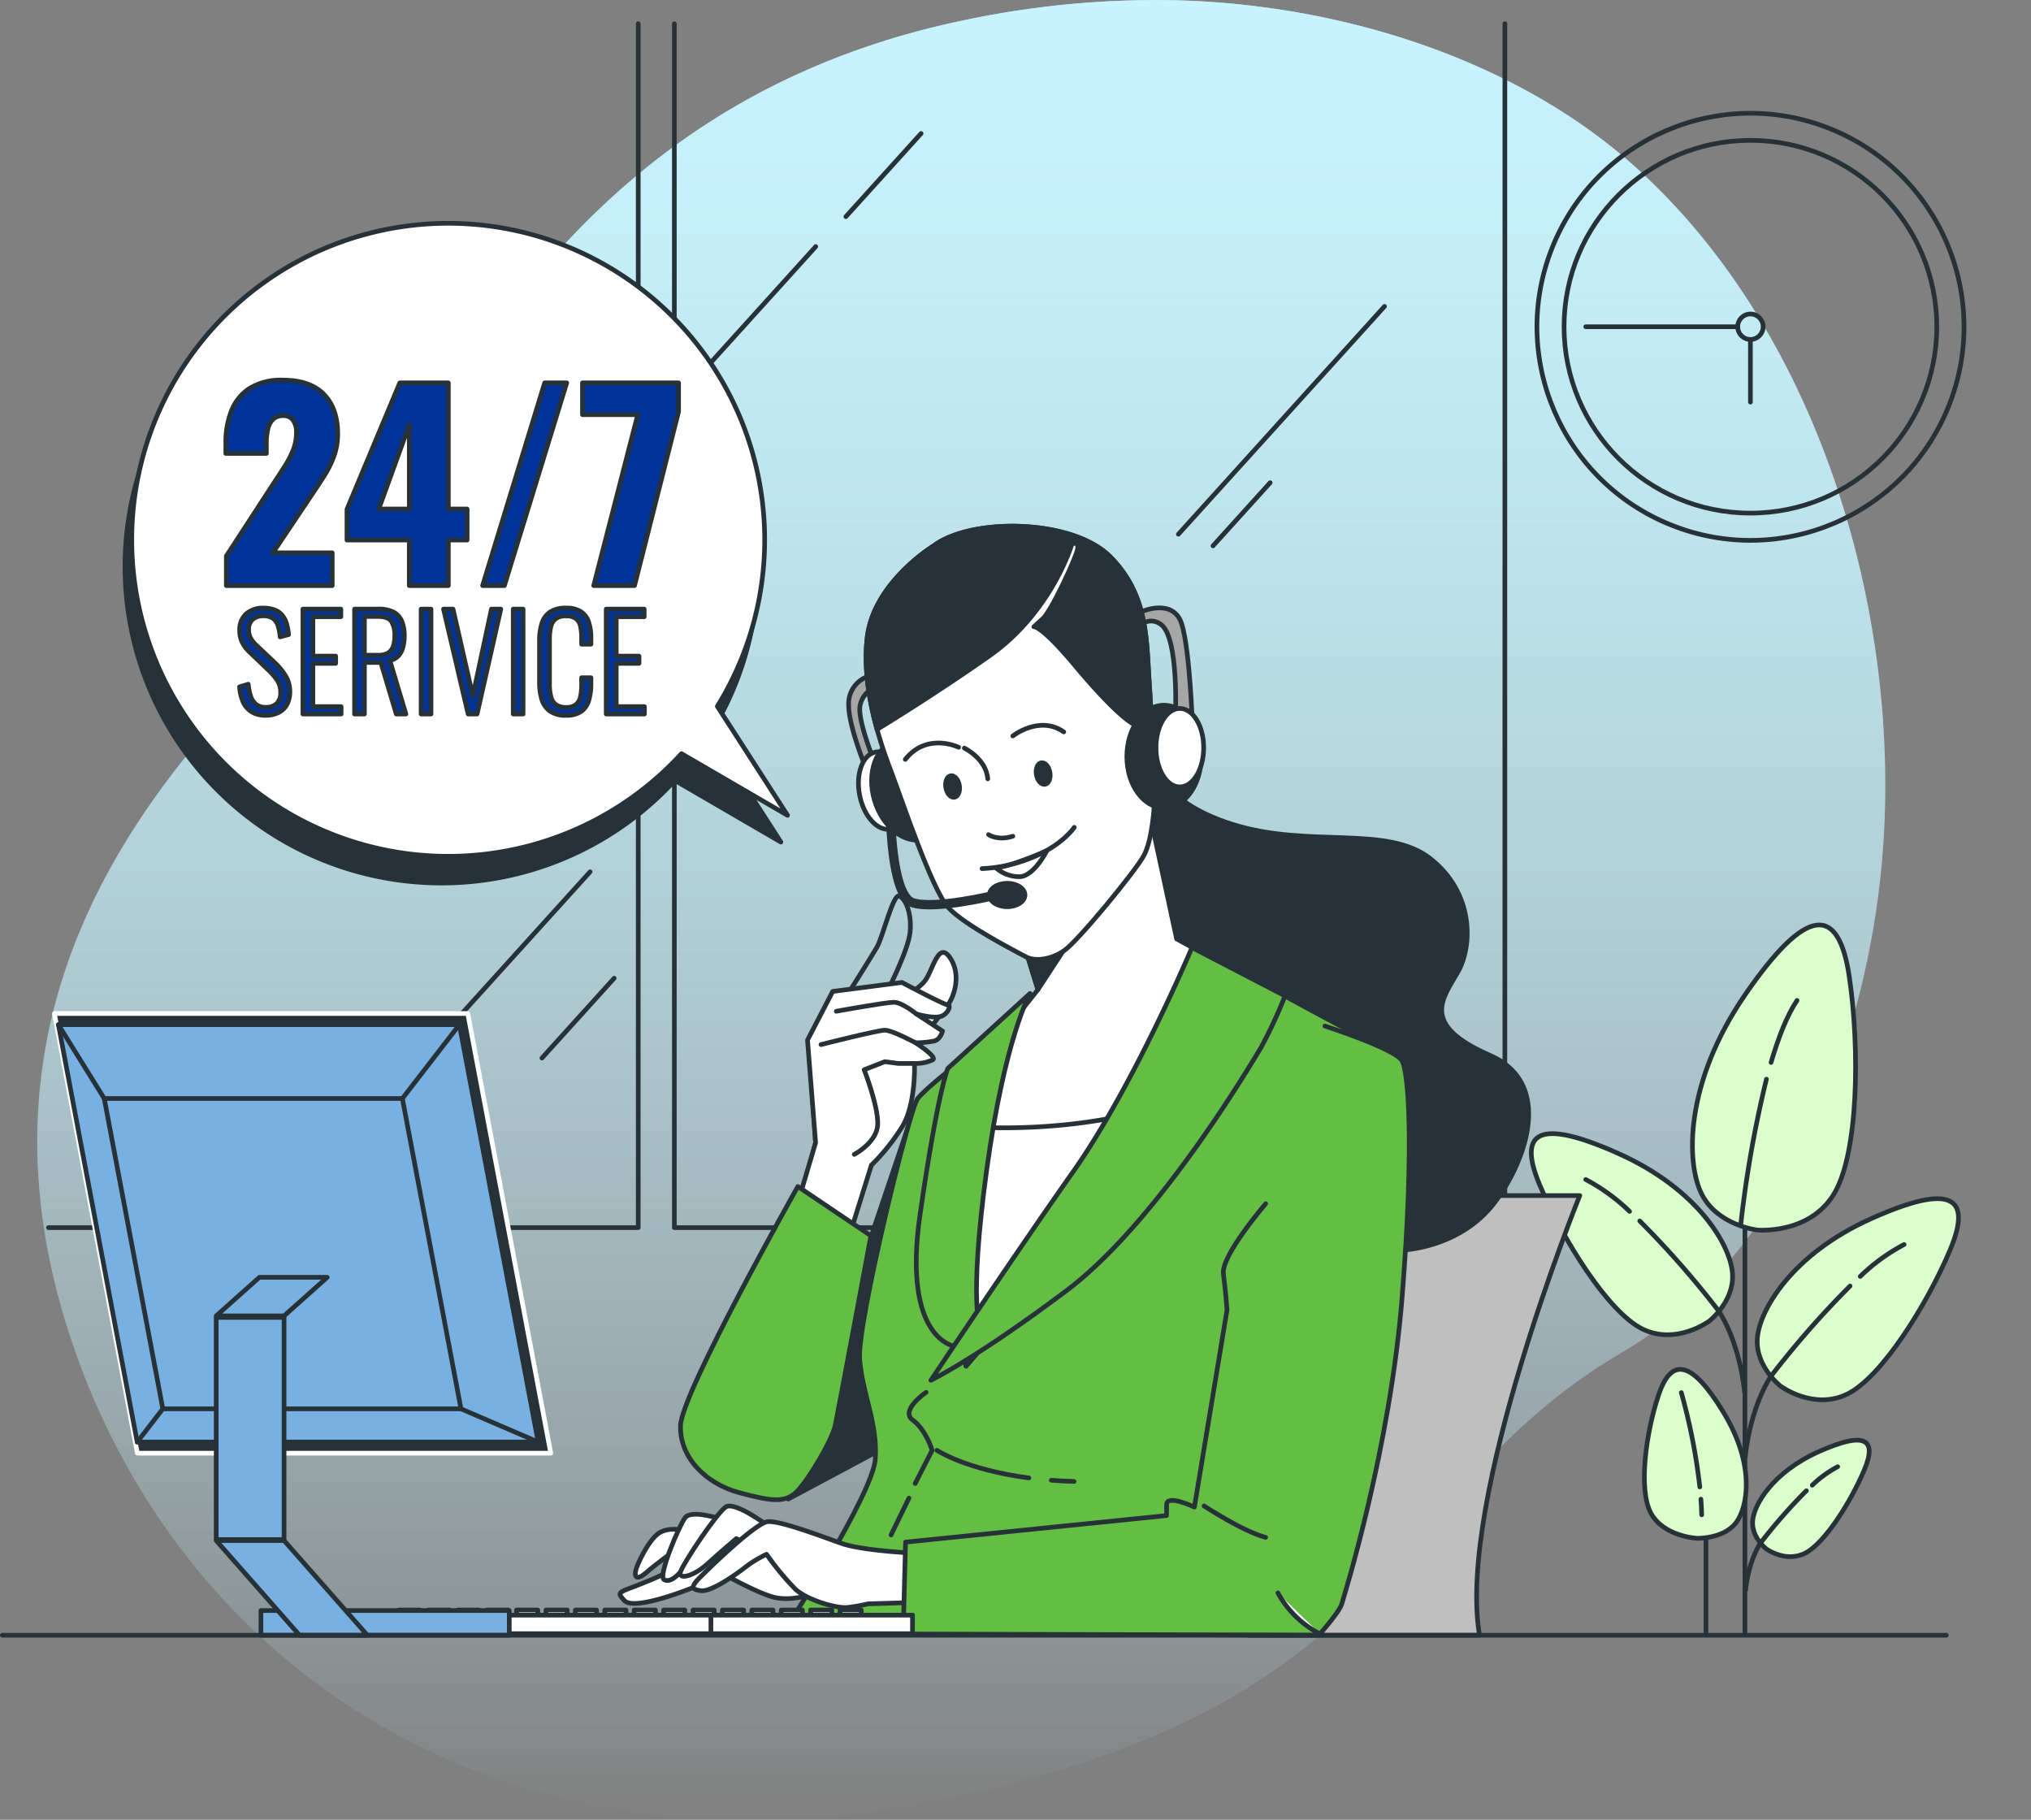 <svg xmlns="http://www.w3.org/2000/svg" xmlns:xlink="http://www.w3.org/1999/xlink" width="435.78" height="390.407" viewBox="0 0 435.78 390.407">
  <rect x="0" y="0" width="435.78" height="390.407" fill="#808080" stroke="none"/>
  <defs>
    <linearGradient id="linear-gradient" x1="0.5" x2="0.5" y2="1" gradientUnits="objectBoundingBox">
      <stop offset="0" stop-color="#c8f4ff"/>
      <stop offset="1" stop-color="#c8f4ff" stop-opacity="0"/>
    </linearGradient>
  </defs>
  <g id="Group_16976" data-name="Group 16976" transform="translate(-1200.87 -4361.796)">
    <g id="Background_Simple" transform="translate(1208.869 4361.796)">
      <g id="Group_16952" data-name="Group 16952" transform="translate(0)">
        <path id="Path_12616" data-name="Path 12616" d="M417.53,229.635c-4.383,37.121-21.332,80.282-55.184,100.109-51.147,29.963-46.865,76.051-146.7,96.086a205.294,205.294,0,0,1-44.265,4.181,170.972,170.972,0,0,1-21.726-1.771C86.207,418.97,43.509,374.866,27.844,321.629,7.228,251.611,48.392,205.771,75.676,178.153S122.943,64.48,220.93,44.013a198.912,198.912,0,0,1,45.494-4.322c34.863.856,72.891,12.3,99.2,36.2q2.964,2.694,5.77,5.575C407.968,119,423.509,179.026,417.53,229.635Z" transform="translate(-22.265 -39.635)" fill="url(#linear-gradient)"/>
        <path id="Path_12617" data-name="Path 12617" d="M417.53,229.635c-4.383,37.121-21.332,80.282-55.184,100.109-51.147,29.963-46.865,76.051-146.7,96.086a205.294,205.294,0,0,1-44.265,4.181,170.972,170.972,0,0,1-21.726-1.771C86.207,418.97,43.509,374.866,27.844,321.629,7.228,251.611,48.392,205.771,75.676,178.153S122.943,64.48,220.93,44.013a198.912,198.912,0,0,1,45.494-4.322c34.863.856,72.891,12.3,99.2,36.2q2.964,2.694,5.77,5.575C407.968,119,423.509,179.026,417.53,229.635Z" transform="translate(-22.265 -39.635)" opacity="0.7" fill="url(#linear-gradient)"/>
      </g>
    </g>
    <g id="Plant" transform="translate(1529.43 4560.233)">
      <g id="Group_16958" data-name="Group 16958">
        <line id="Line_171" data-name="Line 171" y1="103.178" transform="translate(45.841 48.526)" fill="none" stroke="#263238" stroke-linecap="round" stroke-linejoin="round" stroke-width="1"/>
        <line id="Line_172" data-name="Line 172" y1="51.164" transform="translate(37.477 100.539)" fill="none" stroke="#263238" stroke-linecap="round" stroke-linejoin="round" stroke-width="1"/>
        <g id="Group_16953" data-name="Group 16953" transform="translate(34.572)">
          <path id="Path_12618" data-name="Path 12618" d="M424.569,322.118s-8.434-.966-11.858-7.641-3.789-23.891,9.344-42.928,20.01-19.282,22.3-3.715,1.96,38.181-3.415,46.749S424.569,322.118,424.569,322.118Z" transform="translate(-410.686 -256.672)" fill="#daffcc" stroke="#263238" stroke-linecap="round" stroke-linejoin="round" stroke-width="1"/>
          <path id="Path_12619" data-name="Path 12619" d="M429.14,287.69c1.556-5.3,3.408-10.078,5.571-13.307" transform="translate(-412.268 -258.19)" fill="none" stroke="#263238" stroke-linecap="round" stroke-linejoin="round" stroke-width="1"/>
          <path id="Path_12620" data-name="Path 12620" d="M422.034,324.026a245.843,245.843,0,0,1,5.506-31.159" transform="translate(-411.659 -259.774)" fill="none" stroke="#263238" stroke-linecap="round" stroke-linejoin="round" stroke-width="1"/>
        </g>
        <g id="Group_16954" data-name="Group 16954" transform="translate(45.9 58.725)">
          <path id="Path_12621" data-name="Path 12621" d="M430.892,361.109s-5.411-4.2-4.977-10.231,7.388-18.056,24.41-25.684,21.865-4.918,16.926,6.771-14.63,27.143-21.921,30.8S430.892,361.109,430.892,361.109Z" transform="translate(-423.317 -320.902)" fill="#daffcc" stroke="#263238" stroke-linecap="round" stroke-linejoin="round" stroke-width="1"/>
          <path id="Path_12622" data-name="Path 12622" d="M450.071,338.5a41,41,0,0,1,9.41-6.842" transform="translate(-425.39 -321.823)" fill="none" stroke="#263238" stroke-linecap="round" stroke-linejoin="round" stroke-width="1"/>
          <path id="Path_12623" data-name="Path 12623" d="M445.57,341.4a198.277,198.277,0,0,0-16.838,19.177s-4.36,5.864-5.656,17.527" transform="translate(-423.076 -322.658)" fill="none" stroke="#263238" stroke-linecap="round" stroke-linejoin="round" stroke-width="1"/>
        </g>
        <g id="Group_16955" data-name="Group 16955" transform="translate(45.988 110.532)">
          <path id="Path_12624" data-name="Path 12624" d="M427.7,400.859s-3.134-2.431-2.884-5.927,4.28-10.461,14.142-14.881,12.669-2.849,9.807,3.923-8.476,15.726-12.7,17.844S427.7,400.859,427.7,400.859Z" transform="translate(-423.312 -377.564)" fill="#daffcc" stroke="#263238" stroke-linecap="round" stroke-linejoin="round" stroke-width="1"/>
          <path id="Path_12625" data-name="Path 12625" d="M438.812,387.761a23.755,23.755,0,0,1,5.452-3.964" transform="translate(-424.512 -378.098)" fill="none" stroke="#263238" stroke-linecap="round" stroke-linejoin="round" stroke-width="1"/>
          <path id="Path_12626" data-name="Path 12626" d="M436.2,389.44a114.893,114.893,0,0,0-9.756,11.111s-2.526,3.4-3.277,10.155" transform="translate(-423.172 -378.582)" fill="none" stroke="#263238" stroke-linecap="round" stroke-linejoin="round" stroke-width="1"/>
        </g>
        <g id="Group_16956" data-name="Group 16956" transform="translate(0 44.775)">
          <path id="Path_12627" data-name="Path 12627" d="M411.066,345.851s5.411-4.2,4.977-10.231-7.388-18.056-24.41-25.685-21.865-4.918-16.926,6.771,14.63,27.143,21.921,30.8S411.066,345.851,411.066,345.851Z" transform="translate(-372.874 -305.644)" fill="#daffcc" stroke="#263238" stroke-linecap="round" stroke-linejoin="round" stroke-width="1"/>
          <path id="Path_12628" data-name="Path 12628" d="M395.054,323.244a40.993,40.993,0,0,0-9.41-6.842" transform="translate(-373.968 -306.566)" fill="none" stroke="#263238" stroke-linecap="round" stroke-linejoin="round" stroke-width="1"/>
          <path id="Path_12629" data-name="Path 12629" d="M398.328,326.14a198.28,198.28,0,0,1,16.838,19.177s4.36,5.864,5.656,17.527" transform="translate(-375.055 -307.4)" fill="none" stroke="#263238" stroke-linecap="round" stroke-linejoin="round" stroke-width="1"/>
        </g>
        <g id="Group_16957" data-name="Group 16957" transform="translate(24.263 95.342)">
          <path id="Path_12630" data-name="Path 12630" d="M410.683,397.192s5.48.174,8.22-3.128,4.384-12.511-2.466-23.806-11.235-11.989-13.975-3.823-4.384,20.33-1.644,25.369S410.683,397.192,410.683,397.192Z" transform="translate(-399.411 -360.951)" fill="#daffcc" stroke="#263238" stroke-linecap="round" stroke-linejoin="round" stroke-width="1"/>
          <path id="Path_12631" data-name="Path 12631" d="M412.678,391.415c.082,1.122.14,2.245.167,3.356" transform="translate(-400.548 -363.562)" fill="none" stroke="#263238" stroke-linecap="round" stroke-linejoin="round" stroke-width="1"/>
          <path id="Path_12632" data-name="Path 12632" d="M408.081,366.406a128.293,128.293,0,0,1,3.968,20.234" transform="translate(-400.154 -361.418)" fill="none" stroke="#263238" stroke-linecap="round" stroke-linejoin="round" stroke-width="1"/>
        </g>
      </g>
    </g>
    <g id="Window" transform="translate(1211.266 4366.886)">
      <g id="Group_16962" data-name="Group 16962">
        <g id="Group_16959" data-name="Group 16959">
          <path id="Path_12633" data-name="Path 12633" d="M24.887,303.489H151.434V45.2" transform="translate(-24.887 -45.202)" fill="none" stroke="#263238" stroke-linecap="round" stroke-linejoin="round" stroke-width="1"/>
          <path id="Path_12634" data-name="Path 12634" d="M298.318,303.489H171.77V45.2" transform="translate(-37.475 -45.202)" fill="none" stroke="#263238" stroke-linecap="round" stroke-linejoin="round" stroke-width="1"/>
        </g>
        <g id="Group_16960" data-name="Group 16960" transform="translate(185.947)">
          <path id="Path_12635" data-name="Path 12635" d="M228.264,303.489H354.812V45.2" transform="translate(-228.264 -45.202)" fill="none" stroke="#263238" stroke-linecap="round" stroke-linejoin="round" stroke-width="1"/>
        </g>
        <g id="Group_16961" data-name="Group 16961" transform="translate(87.486 23.546)">
          <line id="Line_173" data-name="Line 173" x1="44.227" y2="48.874" transform="translate(154.956 37.102)" fill="none" stroke="#263238" stroke-linecap="round" stroke-linejoin="round" stroke-width="1"/>
          <line id="Line_174" data-name="Line 174" x1="12.267" y2="13.556" transform="translate(162.381 74.918)" fill="none" stroke="#263238" stroke-linecap="round" stroke-linejoin="round" stroke-width="1"/>
          <line id="Line_175" data-name="Line 175" x1="23.889" y2="26.399" transform="translate(53.266 24.259)" fill="none" stroke="#263238" stroke-linecap="round" stroke-linejoin="round" stroke-width="1"/>
          <line id="Line_176" data-name="Line 176" y1="17.837" x2="16.141" transform="translate(83.612)" fill="none" stroke="#263238" stroke-linecap="round" stroke-linejoin="round" stroke-width="1"/>
          <line id="Line_177" data-name="Line 177" x1="15.496" y2="17.124" transform="translate(18.401 181.229)" fill="none" stroke="#263238" stroke-linecap="round" stroke-linejoin="round" stroke-width="1"/>
          <line id="Line_178" data-name="Line 178" x1="28.732" y2="31.751" transform="translate(0 158.397)" fill="none" stroke="#263238" stroke-linecap="round" stroke-linejoin="round" stroke-width="1"/>
        </g>
      </g>
    </g>
    <g id="Clock" transform="translate(1516.922 4372.369)">
      <g id="Group_16963" data-name="Group 16963">
        <circle id="Ellipse_3789" data-name="Ellipse 3789" cx="45.806" cy="45.806" r="45.806" transform="translate(0 85.062) rotate(-68.204)" fill="none" stroke="#263238" stroke-linecap="round" stroke-linejoin="round" stroke-width="1"/>
        <circle id="Ellipse_3790" data-name="Ellipse 3790" cx="39.987" cy="39.987" r="39.987" transform="translate(19.538 19.535)" fill="none" stroke="#263238" stroke-linecap="round" stroke-linejoin="round" stroke-width="1"/>
        <circle id="Ellipse_3791" data-name="Ellipse 3791" cx="2.732" cy="2.732" r="2.732" transform="translate(56.793 56.79)" fill="none" stroke="#263238" stroke-linecap="round" stroke-linejoin="round" stroke-width="1"/>
        <line id="Line_179" data-name="Line 179" y2="13.435" transform="translate(59.525 62.255)" fill="none" stroke="#263238" stroke-linecap="round" stroke-linejoin="round" stroke-width="1"/>
        <line id="Line_180" data-name="Line 180" x1="32.602" transform="translate(24.19 59.522)" fill="none" stroke="#263238" stroke-linecap="round" stroke-linejoin="round" stroke-width="1"/>
      </g>
    </g>
    <g id="Speech_Bubble" transform="translate(1227.78 4409.8)">
      <g id="Group_16964" data-name="Group 16964" transform="translate(0 0)">
        <path id="Path_12636" data-name="Path 12636" d="M183.586,225.322l-15.069-23.382a67.911,67.911,0,1,0-7.687,10.152Z" transform="translate(-42.949 -92.675)" fill="#263238" stroke="#263238" stroke-linecap="round" stroke-linejoin="round" stroke-width="1"/>
        <path id="Path_12637" data-name="Path 12637" d="M185.153,219.053,170.084,195.67a67.9,67.9,0,1,0-7.686,10.152Z" transform="translate(-43.083 -92.138)" fill="#fff" stroke="#263238" stroke-linecap="round" stroke-linejoin="round" stroke-width="1"/>
      </g>
      <g id="Group_16967" data-name="Group 16967" transform="translate(21.547 33.542)">
        <g id="Group_16965" data-name="Group 16965">
          <path id="Path_12638" data-name="Path 12638" d="M66.625,172.909v-6.336l10.418-16q1.181-1.772,2.228-3.436a19.972,19.972,0,0,0,1.718-3.383,9.807,9.807,0,0,0,.671-3.6,4.343,4.343,0,0,0-.752-2.792,2.506,2.506,0,0,0-2.041-.912,3.052,3.052,0,0,0-2.256.805,4.246,4.246,0,0,0-1.1,2.148,14,14,0,0,0-.3,3.007v2.149h-8.7v-2.31a18.167,18.167,0,0,1,1.235-6.9,10.1,10.1,0,0,1,3.92-4.779,12.723,12.723,0,0,1,7.035-1.745q5.852,0,8.833,3.034t2.981,8.457a14.007,14.007,0,0,1-.832,4.887,22.306,22.306,0,0,1-2.2,4.376q-1.369,2.123-2.927,4.431l-7.947,11.867H89.338v7.035H66.625Z" transform="translate(-66.516 -128.824)" fill="#039" stroke="#263238" stroke-linecap="round" stroke-linejoin="round" stroke-width="1"/>
          <path id="Path_12639" data-name="Path 12639" d="M108.315,172.964v-9.773H94.944v-6.6l11.33-27.117h10.418v27.064h4.027v6.658h-4.027v9.773Zm-6.551-16.432h6.552v-18.1Z" transform="translate(-68.952 -128.879)" fill="#039" stroke="#263238" stroke-linecap="round" stroke-linejoin="round" stroke-width="1"/>
          <path id="Path_12640" data-name="Path 12640" d="M126.776,172.964l13.317-43.5h4.726l-13.371,43.5h-4.672Z" transform="translate(-71.68 -128.879)" fill="#039" stroke="#263238" stroke-linecap="round" stroke-linejoin="round" stroke-width="1"/>
          <path id="Path_12641" data-name="Path 12641" d="M152.626,172.964l9.451-36.675H150.209v-6.82h20.62v6.175l-9.451,37.32h-8.753Z" transform="translate(-73.689 -128.879)" fill="#039" stroke="#263238" stroke-linecap="round" stroke-linejoin="round" stroke-width="1"/>
        </g>
        <g id="Group_16966" data-name="Group 16966" transform="translate(2.944 48.906)">
          <path id="Path_12642" data-name="Path 12642" d="M75.35,205.324a5.6,5.6,0,0,1-3.043-.764,4.732,4.732,0,0,1-1.82-2.139,9.663,9.663,0,0,1-.751-3.21l1.862-.556a12.164,12.164,0,0,0,.5,2.515,3.748,3.748,0,0,0,1.139,1.778,3.222,3.222,0,0,0,2.139.653,3.288,3.288,0,0,0,2.334-.778,3.241,3.241,0,0,0,.834-2.473,4.509,4.509,0,0,0-.736-2.57,13.575,13.575,0,0,0-2.015-2.293l-3.974-3.807a7.132,7.132,0,0,1-1.556-2.126,5.721,5.721,0,0,1-.5-2.4,4.572,4.572,0,0,1,1.39-3.585,5.314,5.314,0,0,1,3.7-1.251,7.074,7.074,0,0,1,2.154.305,4,4,0,0,1,1.639.987,4.707,4.707,0,0,1,1.07,1.765,10.681,10.681,0,0,1,.528,2.64l-1.806.473a10.031,10.031,0,0,0-.459-2.432,3.051,3.051,0,0,0-1.083-1.542,3.454,3.454,0,0,0-2.043-.528,3.5,3.5,0,0,0-2.278.723,2.728,2.728,0,0,0-.89,2.251,3.9,3.9,0,0,0,.347,1.667,5.67,5.67,0,0,0,1.237,1.612l3.974,3.751a14.373,14.373,0,0,1,2.306,2.779,6.286,6.286,0,0,1,.973,3.446,5.634,5.634,0,0,1-.653,2.835,4.155,4.155,0,0,1-1.82,1.709A6.059,6.059,0,0,1,75.35,205.324Z" transform="translate(-69.736 -182.314)" fill="#039" stroke="#263238" stroke-linecap="round" stroke-linejoin="round" stroke-width="1"/>
          <path id="Path_12643" data-name="Path 12643" d="M84.6,205.067v-22.51h8.143V184.2h-6v8.448h4.891V194.2H86.739v9.282H92.8v1.584H84.6Z" transform="translate(-71.01 -182.335)" fill="#039" stroke="#263238" stroke-linecap="round" stroke-linejoin="round" stroke-width="1"/>
          <path id="Path_12644" data-name="Path 12644" d="M96.726,205.067v-22.51h5.086a6.791,6.791,0,0,1,3.321.681,3.884,3.884,0,0,1,1.737,1.973,8.1,8.1,0,0,1,.528,3.071,9.744,9.744,0,0,1-.278,2.363,4.551,4.551,0,0,1-.944,1.89,3.258,3.258,0,0,1-1.89,1.028l3.446,11.5h-2.056l-3.307-11.06H98.84v11.06Zm2.112-12.616H101.7a4.251,4.251,0,0,0,2.2-.472,2.609,2.609,0,0,0,1.112-1.39,6.827,6.827,0,0,0,.334-2.307,5.444,5.444,0,0,0-.722-3.112q-.723-1.027-2.863-1.029H98.838Z" transform="translate(-72.049 -182.335)" fill="#039" stroke="#263238" stroke-linecap="round" stroke-linejoin="round" stroke-width="1"/>
          <path id="Path_12645" data-name="Path 12645" d="M112.349,205.067v-22.51h2.112v22.51Z" transform="translate(-73.388 -182.335)" fill="#039" stroke="#263238" stroke-linecap="round" stroke-linejoin="round" stroke-width="1"/>
          <path id="Path_12646" data-name="Path 12646" d="M122.887,205.067l-5.28-22.51h2.029l4.251,18.647,4-18.647h2l-5.086,22.51Z" transform="translate(-73.839 -182.335)" fill="#039" stroke="#263238" stroke-linecap="round" stroke-linejoin="round" stroke-width="1"/>
          <path id="Path_12647" data-name="Path 12647" d="M133.96,205.067v-22.51h2.112v22.51Z" transform="translate(-75.24 -182.335)" fill="#039" stroke="#263238" stroke-linecap="round" stroke-linejoin="round" stroke-width="1"/>
          <path id="Path_12648" data-name="Path 12648" d="M145.826,205.324a5.69,5.69,0,0,1-3.515-.944,4.826,4.826,0,0,1-1.71-2.543,12.455,12.455,0,0,1-.472-3.544v-8.948a12.514,12.514,0,0,1,.486-3.668,4.582,4.582,0,0,1,1.737-2.473,5.914,5.914,0,0,1,3.473-.89,5.635,5.635,0,0,1,3.182.778,4.282,4.282,0,0,1,1.654,2.209,10.34,10.34,0,0,1,.5,3.4v1.362h-2v-1.306a11.754,11.754,0,0,0-.236-2.529,2.814,2.814,0,0,0-.959-1.639,3.352,3.352,0,0,0-2.139-.583,3.511,3.511,0,0,0-2.265.625,3.094,3.094,0,0,0-1.028,1.765,11.748,11.748,0,0,0-.264,2.64v9.587a10.2,10.2,0,0,0,.32,2.779,2.97,2.97,0,0,0,1.1,1.668,3.617,3.617,0,0,0,2.139.555,3.233,3.233,0,0,0,2.139-.612,2.975,2.975,0,0,0,.959-1.709,12.346,12.346,0,0,0,.236-2.57v-1.473h2V198.6a12.208,12.208,0,0,1-.458,3.5,4.421,4.421,0,0,1-1.612,2.375A5.441,5.441,0,0,1,145.826,205.324Z" transform="translate(-75.769 -182.314)" fill="#039" stroke="#263238" stroke-linecap="round" stroke-linejoin="round" stroke-width="1"/>
          <path id="Path_12649" data-name="Path 12649" d="M155.782,205.067v-22.51h8.143V184.2h-6v8.448h4.891V194.2h-4.891v9.282h6.058v1.584h-8.2Z" transform="translate(-77.11 -182.335)" fill="#039" stroke="#263238" stroke-linecap="round" stroke-linejoin="round" stroke-width="1"/>
        </g>
      </g>
    </g>
    <g id="Character" transform="translate(1333.899 4474.68)">
      <path id="Path_12650" data-name="Path 12650" d="M328.6,320.171H377.58s-26.476,65.2-21.512,94.322H306.426S315.692,340.028,328.6,320.171Z" transform="translate(-171.648 -176.561)" fill="#bfbfbf" stroke="#263238" stroke-linecap="round" stroke-linejoin="round" stroke-width="1"/>
      <g id="Group_16972" data-name="Group 16972">
        <path id="Path_12651" data-name="Path 12651" d="M283.014,217.7s.49,8.827,16.918,13.976,33.1,0,42.417,7.356,9.072,18.634,5.884,24.274-8.337,11.279,6.865,17.9,6.129,25.99-.245,33.1-17.408,10.543-29.668,8.092-26.726-32.119-42.417-47.811-17.608-44.657-7.6-52.961S283.014,217.7,283.014,217.7Z" transform="translate(-168.44 -167.68)" fill="#263238" stroke="#263238" stroke-linecap="round" stroke-linejoin="round" stroke-width="1"/>
        <path id="Path_12652" data-name="Path 12652" d="M281.275,183.027s6.767-2.95,8.5,2.776,2.256,21.342,2.256,21.342l-3.643-.868s.868-17.7-3.123-20.475-7.114,3.471-7.114,3.471Z" transform="translate(-169.225 -164.742)" fill="#a6a6a6" stroke="#263238" stroke-linecap="round" stroke-linejoin="round" stroke-width="1"/>
        <path id="Path_12653" data-name="Path 12653" d="M198.5,383.328l23.113-12.358s-1.6-24.257-1.373-25.172,6.02-48.376,6.02-48.376l-15.859,47Z" transform="translate(-162.398 -174.611)" fill="#263238" stroke="#263238" stroke-linecap="round" stroke-linejoin="round" stroke-width="1"/>
        <path id="Path_12654" data-name="Path 12654" d="M300.56,269.742s22.818,12.446,25.93,13.743,1.3,17.114,1.3,27.486-15.559,98.017-15.559,98.017H197.1s19.448-29.82,19.966-37.6-2.853-14-3.371-21.522,10.631-53.416,12.446-55.749,9.595-8.3,9.595-8.3L263.22,261.7l12.706-2.853Z" transform="translate(-162.278 -171.305)" fill="#65be44" stroke="#263238" stroke-linecap="round" stroke-linejoin="round" stroke-width="1"/>
        <g id="Group_16968" data-name="Group 16968" transform="translate(58.157 185.821)">
          <line id="Line_181" data-name="Line 181" x1="3.841" y2="7.908" transform="translate(0 22.69)" fill="none" stroke="#263238" stroke-linecap="round" stroke-linejoin="round" stroke-width="1"/>
          <path id="Path_12655" data-name="Path 12655" d="M230.506,366.338s-5.7,3.889-2.853,5.964,4.149,6.482,4.149,6.482l-3.645,7.121" transform="translate(-222.986 -366.338)" fill="none" stroke="#263238" stroke-linecap="round" stroke-linejoin="round" stroke-width="1"/>
          <path id="Path_12656" data-name="Path 12656" d="M260.239,386.974q2.322.178,4.878.252" transform="translate(-225.847 -368.107)" fill="none" stroke="#263238" stroke-linecap="round" stroke-linejoin="round" stroke-width="1"/>
          <path id="Path_12657" data-name="Path 12657" d="M233.393,379.952s6.2,4.147,19.731,5.923" transform="translate(-223.546 -367.505)" fill="none" stroke="#263238" stroke-linecap="round" stroke-linejoin="round" stroke-width="1"/>
        </g>
        <path id="Path_12658" data-name="Path 12658" d="M216.149,198.627a6.19,6.19,0,0,0-3.471,5.9c0,4.511,3.643,13.361,3.643,13.361l2.082-.694s-3.817-9.2-3.3-12.493a5.335,5.335,0,0,1,3.643-4.165l-.694-2.256Z" transform="translate(-163.613 -166.114)" fill="#a6a6a6" stroke="#263238" stroke-linecap="round" stroke-linejoin="round" stroke-width="1"/>
        <path id="Path_12659" data-name="Path 12659" d="M225.275,223.381c.883,4.563-.651,8.7-3.427,9.234s-5.741-2.726-6.624-7.29.651-8.7,3.427-9.234S224.392,218.818,225.275,223.381Z" transform="translate(-163.81 -167.636)" fill="#fff" stroke="#263238" stroke-linecap="round" stroke-linejoin="round" stroke-width="1"/>
        <path id="Path_12660" data-name="Path 12660" d="M233.979,221.661c1.731,5.834-.293,11.58-4.518,12.833s-9.055-2.459-10.785-8.293.293-11.58,4.518-12.833S232.248,215.827,233.979,221.661Z" transform="translate(-164.074 -167.387)" fill="#263238" stroke="#263238" stroke-linecap="round" stroke-linejoin="round" stroke-width="1"/>
        <path id="Path_12661" data-name="Path 12661" d="M251.382,254.683l4.106,13.345-13.5,17.007-2.244,13.138s-2.243,37.494-.961,43.262a44.269,44.269,0,0,1,1.282,7.37s27.88-32.366,41.66-52.235,16.984-32.046,16.984-32.046l-13.459-7.37-6.409-29.8Z" transform="translate(-165.817 -168.606)" fill="#fff" stroke="#263238" stroke-linecap="round" stroke-linejoin="round" stroke-width="1"/>
        <path id="Path_12662" data-name="Path 12662" d="M273.816,243.111l-17.174,26.268-4.787-15.462Z" transform="translate(-166.971 -169.956)" fill="#263238" stroke="#263238" stroke-linecap="round" stroke-linejoin="round" stroke-width="1"/>
        <path id="Path_12663" data-name="Path 12663" d="M239.872,303.492l-.127.746s-2.243,37.494-.961,43.262a44.268,44.268,0,0,1,1.282,7.37s27.88-32.366,41.66-52.235c1.081-1.558,2.089-3.063,3.043-4.524C267.512,304.016,249.924,304.119,239.872,303.492Z" transform="translate(-165.817 -174.67)" fill="#fff" stroke="#263238" stroke-linecap="round" stroke-linejoin="round" stroke-width="1"/>
        <g id="Group_16969" data-name="Group 16969" transform="translate(52.809)">
          <path id="Path_12664" data-name="Path 12664" d="M231.248,167.329s-12.84,7.808-14.228,19.607,3.471,24.465,5.379,29.5,8.5,24.639,11.972,28.456,14.749,9.543,16.658,10.584,5.379.694,8.328-1.388,15.1-16.83,17-20.3,2.256-11.105,2.256-11.105-.347-15.269-1.041-25.16-.174-19.433-8.328-27.762S239.23,161.257,231.248,167.329Z" transform="translate(-216.774 -163.099)" fill="#fff" stroke="#263238" stroke-linecap="round" stroke-linejoin="round" stroke-width="1"/>
          <path id="Path_12665" data-name="Path 12665" d="M277.576,197.521c-.694-9.89-.174-19.433-8.328-27.762s-30.017-8.5-38-2.429c0,0-12.84,7.808-14.228,19.607-.806,6.854.5,13.991,2.1,19.763,2.953-1.794,12.914-7.932,24.1-15.773,13.361-9.37,17.7-23.945,17.7-23.945s1.562-.868,1.214,1.041-5.553,13.187-7.461,14.922l-1.909,1.735s1.562-.347,8.676,8.155,11.105,11.973,13.187,13.013a11.168,11.168,0,0,0,3.446.673C277.933,203.4,277.768,200.255,277.576,197.521Z" transform="translate(-216.774 -163.099)" fill="#263238" stroke="#263238" stroke-linecap="round" stroke-linejoin="round" stroke-width="1"/>
          <path id="Path_12666" data-name="Path 12666" d="M259.631,220.674c.224,1.275-.244,2.421-1.047,2.563s-1.635-.777-1.859-2.052.244-2.421,1.047-2.563S259.406,219.4,259.631,220.674Z" transform="translate(-220.193 -167.857)" fill="#263238" stroke="#263238" stroke-linecap="round" stroke-linejoin="round" stroke-width="1"/>
          <path id="Path_12667" data-name="Path 12667" d="M238.376,223.711c.224,1.274-.244,2.421-1.047,2.563s-1.634-.777-1.859-2.052.244-2.421,1.047-2.563S238.151,222.437,238.376,223.711Z" transform="translate(-218.371 -168.117)" fill="#263238" stroke="#263238" stroke-linecap="round" stroke-linejoin="round" stroke-width="1"/>
          <path id="Path_12668" data-name="Path 12668" d="M251.2,212.109s5.726-4.511,10.931-.868" transform="translate(-219.725 -167.103)" fill="none" stroke="#263238" stroke-linecap="round" stroke-linejoin="round" stroke-width="1"/>
          <path id="Path_12669" data-name="Path 12669" d="M237.415,214.894s-6.767-3.3-11.452,2.6" transform="translate(-217.561 -167.459)" fill="none" stroke="#263238" stroke-linecap="round" stroke-linejoin="round" stroke-width="1"/>
          <path id="Path_12670" data-name="Path 12670" d="M239.817,215.17s4.685,2.256,5.032,6.594" transform="translate(-218.749 -167.562)" fill="none" stroke="#263238" stroke-linecap="round" stroke-linejoin="round" stroke-width="1"/>
          <path id="Path_12671" data-name="Path 12671" d="M245.51,235.476s1.909,1.388,5.205.347" transform="translate(-219.237 -169.302)" fill="none" stroke="#263238" stroke-linecap="round" stroke-linejoin="round" stroke-width="1"/>
          <path id="Path_12672" data-name="Path 12672" d="M243.992,242.618a31.7,31.7,0,0,0,11.279-2.6c6.073-2.6,8.5-6.246,8.5-6.246" transform="translate(-219.107 -169.156)" fill="none" stroke="#263238" stroke-linecap="round" stroke-linejoin="round" stroke-width="1"/>
          <path id="Path_12673" data-name="Path 12673" d="M247.218,242.915a7.56,7.56,0,0,0,5.031,1.909c3.123,0,5.9-5.553,5.9-5.553S250.168,242.742,247.218,242.915Z" transform="translate(-219.383 -169.627)" fill="none" stroke="#263238" stroke-linecap="round" stroke-linejoin="round" stroke-width="1"/>
        </g>
        <ellipse id="Ellipse_3792" data-name="Ellipse 3792" cx="7.982" cy="11.018" rx="7.982" ry="11.018" transform="translate(108.753 38.412)" fill="#263238" stroke="#263238" stroke-linecap="round" stroke-linejoin="round" stroke-width="1"/>
        <ellipse id="Ellipse_3793" data-name="Ellipse 3793" cx="5.118" cy="8.415" rx="5.118" ry="8.415" transform="translate(115 39.106)" fill="#fff" stroke="#263238" stroke-linecap="round" stroke-linejoin="round" stroke-width="1"/>
        <path id="Path_12674" data-name="Path 12674" d="M222.493,230.023s.049,18.025,4.734,19.587,17.524-1.562,17.524-1.562" transform="translate(-164.455 -168.835)" fill="none" stroke="#263238" stroke-linecap="round" stroke-linejoin="round" stroke-width="2"/>
        <path id="Path_12675" data-name="Path 12675" d="M253.334,249.407c0,1.39-1.709,2.516-3.817,2.516s-3.817-1.126-3.817-2.516,1.709-2.516,3.817-2.516S253.334,248.017,253.334,249.407Z" transform="translate(-166.443 -170.28)" fill="#263238" stroke="#263238" stroke-linecap="round" stroke-linejoin="round" stroke-width="1"/>
        <path id="Path_12676" data-name="Path 12676" d="M252.95,272.748s-5.446,9.594-9.335,38.117-1.3,34.228-1.3,34.228l-5.446,3.371s-11.41-1.3-7.52-28.264,5.964-31.375,5.964-31.375Z" transform="translate(-164.973 -172.496)" fill="#65be44" stroke="#263238" stroke-linecap="round" stroke-linejoin="round" stroke-width="1"/>
        <path id="Path_12677" data-name="Path 12677" d="M287.991,261.971s-12.446,29.56-25.411,47.971-30.6,44.859-30.6,44.859,9.335-4.408,29.042-19.188,39.673-48.749,41.748-52.12a103.507,103.507,0,0,0,5.186-11.15Z" transform="translate(-165.268 -171.573)" fill="#65be44" stroke="#263238" stroke-linecap="round" stroke-linejoin="round" stroke-width="1"/>
        <g id="Group_16970" data-name="Group 16970" transform="translate(0 210.214)">
          <path id="Path_12678" data-name="Path 12678" d="M174.024,405a64.547,64.547,0,0,1-9.546,4.773c-5.834,2.386-6.369,1.958-4.507,3.977s11.667-1.591,14.319-2.651,7.69-2.651,7.69-2.651,6.1,3.447,9.811,4.508,8.22-.53,8.22-.53.265-4.242-2.917-6.629-10.076-7.955-12.463-7.69S174.024,405,174.024,405Z" transform="translate(-159.014 -393.452)" fill="#fff" stroke="#263238" stroke-linecap="round" stroke-linejoin="round" stroke-width="1"/>
          <path id="Path_12679" data-name="Path 12679" d="M172.741,398.664s-3.182-.8-5.3.8-4.507,6.63-4.773,7.955.265,2.121,2.386.265,5.834-4.507,5.834-4.507l3.182-1.061Z" transform="translate(-159.322 -393.484)" fill="#fff" stroke="#263238" stroke-linecap="round" stroke-linejoin="round" stroke-width="1"/>
          <path id="Path_12680" data-name="Path 12680" d="M181.516,395.976s-6.364-2.121-7.69-.265-5.834,12.463-4.507,13.258,3.182-.8,5.568-4.242,3.712-5.3,3.712-5.3l3.182-.53Z" transform="translate(-159.877 -393.183)" fill="#fff" stroke="#263238" stroke-linecap="round" stroke-linejoin="round" stroke-width="1"/>
          <path id="Path_12681" data-name="Path 12681" d="M193.232,398.186s-8.3-6.482-10.372-4.927-8.817,11.668-9.594,13.743,2.853,1.038,5.7-1.556S185.194,400,185.194,400l6.482,3.371Z" transform="translate(-160.227 -393.017)" fill="#fff" stroke="#263238" stroke-linecap="round" stroke-linejoin="round" stroke-width="1"/>
          <path id="Path_12682" data-name="Path 12682" d="M223.314,403.425s-10.89-.518-15.3-2.075-13.224-4.927-15.817-4.668-12.446,9.853-14.521,11.928-1.865,2.633.208,2.892,7.052-3.152,9.385-4.966a25.273,25.273,0,0,1,4.667-2.853,58.081,58.081,0,0,0,6.224,7.52c2.593,2.333,8.817,4.149,11.15,3.889a37.719,37.719,0,0,0,4.408-.778l8.817-.26Z" transform="translate(-160.489 -393.33)" fill="#fff" stroke="#263238" stroke-linecap="round" stroke-linejoin="round" stroke-width="1"/>
        </g>
        <path id="Path_12683" data-name="Path 12683" d="M303.25,318.513s-9.594,11.15-9.075,15.039.778,7.779.778,7.779l-7,42.266s-5.964-2.853-5.964-.518v2.333l-56.009,5.7-.518,19.707,89.2.26s4.408-4.927,4.926-6.742,10.372-33.191,12.965-66.122,1.3-47.712,0-50.3-16.6-7.52-16.6-7.52" transform="translate(-164.709 -173.152)" fill="#65be44" stroke="#263238" stroke-linecap="round" stroke-linejoin="round" stroke-width="1"/>
        <path id="Path_12684" data-name="Path 12684" d="M296.077,393s8.3,5.446,13.224,6.742" transform="translate(-170.761 -182.802)" fill="#fff" stroke="#263238" stroke-linecap="round" stroke-linejoin="round" stroke-width="1"/>
        <g id="Group_16971" data-name="Group 16971" transform="translate(36.95 79.327)">
          <path id="Path_12685" data-name="Path 12685" d="M210.019,329.273l6.4-20.51a44.391,44.391,0,0,0,6.758-8.5c2.7-4.635,2.7-13.324,2.318-14.869s5.6-8.5,7.338-11.007,2.7-6.951.387-10.235-3.476,2.124-5.02,4.635-6.952,5.02-6.952,5.02l-5.793,4.635s-9.462,8.3-10.042,9.462-1.738,4.828-1.738,4.828l.773,11.2-5.02,19.5Z" transform="translate(-199.428 -250.998)" fill="#fff" stroke="#263238" stroke-linecap="round" stroke-linejoin="round" stroke-width="1"/>
          <path id="Path_12686" data-name="Path 12686" d="M212.733,270.55s4.635-7.338,5.987-9.655,3.476-11.587,4.827-11.007,2.7,3.669,2.318,7.724-5.214,13.324-5.214,13.324Z" transform="translate(-200.568 -249.862)" fill="none" stroke="#263238" stroke-linecap="round" stroke-linejoin="round" stroke-width="1"/>
          <path id="Path_12687" data-name="Path 12687" d="M200.483,318.249l4.055-13.711L202.8,282.524l5.407-10.428,14.869-1.931s9.076,4.828,9.848,4.828,0,2.124-1.738,2.511-5.02-.58-5.02-.58l5.6,3.669s-.386,1.738-1.738,2.124a20.252,20.252,0,0,1-4.055.386s4.827,3.089,3.669,3.669a8.363,8.363,0,0,1-3.669.773H222.3l-2.9-.386-4.442,1.738s3.089,7.918,2.9,11.78-5.02,6.373-5.02,6.373" transform="translate(-199.518 -251.602)" fill="#fff" stroke="#263238" stroke-linecap="round" stroke-linejoin="round" stroke-width="1"/>
          <path id="Path_12688" data-name="Path 12688" d="M226.963,277.323s-3.089-2.511-4.827-2.511-12.359,1.931-12.359,1.931" transform="translate(-200.315 -252)" fill="none" stroke="#263238" stroke-linecap="round" stroke-linejoin="round" stroke-width="1"/>
          <path id="Path_12689" data-name="Path 12689" d="M226.462,284.064s-5.02-2.7-6.566-2.7-13.711,3.089-13.711,3.089" transform="translate(-200.007 -252.561)" fill="none" stroke="#263238" stroke-linecap="round" stroke-linejoin="round" stroke-width="1"/>
        </g>
        <path id="Path_12690" data-name="Path 12690" d="M198.394,318.045l15.677,10.564s-6.981,37.493-7.667,40.7-5.721,11.671-8.238,14.188-5.492,2.06-12.358.229-12.815-7.323-12.586-14.417S198.394,318.045,198.394,318.045Z" transform="translate(-160.231 -176.378)" fill="#65be44" stroke="#263238" stroke-linecap="round" stroke-linejoin="round" stroke-width="1"/>
      </g>
    </g>
    <g id="Device_1_" transform="translate(1212.538 4579.237)">
      <g id="Group_16973" data-name="Group 16973" transform="translate(71.303 127.969)">
        <rect id="Rectangle_7807" data-name="Rectangle 7807" width="4.557" height="1.403" transform="translate(2.619)" fill="#fff" stroke="#263238" stroke-linecap="round" stroke-linejoin="round" stroke-width="1"/>
        <rect id="Rectangle_7808" data-name="Rectangle 7808" width="4.557" height="1.403" transform="translate(8.93)" fill="#fff" stroke="#263238" stroke-linecap="round" stroke-linejoin="round" stroke-width="1"/>
        <rect id="Rectangle_7809" data-name="Rectangle 7809" width="4.557" height="1.403" transform="translate(15.24)" fill="#fff" stroke="#263238" stroke-linecap="round" stroke-linejoin="round" stroke-width="1"/>
        <rect id="Rectangle_7810" data-name="Rectangle 7810" width="4.557" height="1.403" transform="translate(21.55)" fill="#fff" stroke="#263238" stroke-linecap="round" stroke-linejoin="round" stroke-width="1"/>
        <rect id="Rectangle_7811" data-name="Rectangle 7811" width="4.557" height="1.403" transform="translate(27.861)" fill="#fff" stroke="#263238" stroke-linecap="round" stroke-linejoin="round" stroke-width="1"/>
        <rect id="Rectangle_7812" data-name="Rectangle 7812" width="4.557" height="1.403" transform="translate(34.17)" fill="#fff" stroke="#263238" stroke-linecap="round" stroke-linejoin="round" stroke-width="1"/>
        <rect id="Rectangle_7813" data-name="Rectangle 7813" width="4.557" height="1.403" transform="translate(40.481)" fill="#fff" stroke="#263238" stroke-linecap="round" stroke-linejoin="round" stroke-width="1"/>
        <rect id="Rectangle_7814" data-name="Rectangle 7814" width="4.558" height="1.403" transform="translate(46.79)" fill="#fff" stroke="#263238" stroke-linecap="round" stroke-linejoin="round" stroke-width="1"/>
        <rect id="Rectangle_7815" data-name="Rectangle 7815" width="4.557" height="1.403" transform="translate(53.101)" fill="#fff" stroke="#263238" stroke-linecap="round" stroke-linejoin="round" stroke-width="1"/>
        <rect id="Rectangle_7816" data-name="Rectangle 7816" width="4.557" height="1.403" transform="translate(59.411)" fill="#fff" stroke="#263238" stroke-linecap="round" stroke-linejoin="round" stroke-width="1"/>
        <rect id="Rectangle_7817" data-name="Rectangle 7817" width="4.557" height="1.403" transform="translate(65.721)" fill="#fff" stroke="#263238" stroke-linecap="round" stroke-linejoin="round" stroke-width="1"/>
        <rect id="Rectangle_7818" data-name="Rectangle 7818" width="4.557" height="1.403" transform="translate(72.031)" fill="#fff" stroke="#263238" stroke-linecap="round" stroke-linejoin="round" stroke-width="1"/>
        <rect id="Rectangle_7819" data-name="Rectangle 7819" width="4.558" height="1.403" transform="translate(78.341)" fill="#fff" stroke="#263238" stroke-linecap="round" stroke-linejoin="round" stroke-width="1"/>
        <rect id="Rectangle_7820" data-name="Rectangle 7820" width="4.557" height="1.403" transform="translate(84.651)" fill="#fff" stroke="#263238" stroke-linecap="round" stroke-linejoin="round" stroke-width="1"/>
        <rect id="Rectangle_7821" data-name="Rectangle 7821" width="4.557" height="1.403" transform="translate(90.962)" fill="#fff" stroke="#263238" stroke-linecap="round" stroke-linejoin="round" stroke-width="1"/>
        <rect id="Rectangle_7822" data-name="Rectangle 7822" width="4.557" height="1.403" transform="translate(97.271)" fill="#fff" stroke="#263238" stroke-linecap="round" stroke-linejoin="round" stroke-width="1"/>
        <rect id="Rectangle_7823" data-name="Rectangle 7823" width="112.814" height="3.972" transform="translate(0 1.103)" fill="#fff" stroke="#263238" stroke-linecap="round" stroke-linejoin="round" stroke-width="1"/>
        <rect id="Rectangle_7824" data-name="Rectangle 7824" width="43.248" height="3.972" transform="translate(69.566 1.103)" fill="#fff" stroke="#263238" stroke-linecap="round" stroke-linejoin="round" stroke-width="1"/>
      </g>
      <g id="Group_16975" data-name="Group 16975" transform="translate(0 0)">
        <g id="Group_16974" data-name="Group 16974">
          <path id="Path_12691" data-name="Path 12691" d="M132.787,371.78h-88.7L26.278,277.458h88.7Z" transform="translate(-26.278 -277.458)" fill="#263238" stroke="#fff" stroke-linecap="round" stroke-linejoin="round" stroke-width="1"/>
          <path id="Path_12692" data-name="Path 12692" d="M130.168,369.613H44.128L27.217,280.072h86.04Z" transform="translate(-26.358 -277.682)" fill="#78b0e1" stroke="#263238" stroke-linecap="round" stroke-linejoin="round" stroke-width="1"/>
          <path id="Path_12693" data-name="Path 12693" d="M114.523,363.972H50.552L37.979,297.4H101.95Z" transform="translate(-27.281 -279.167)" fill="#78b0e1" stroke="#263238" stroke-linecap="round" stroke-linejoin="round" stroke-width="1"/>
          <line id="Line_182" data-name="Line 182" x1="9.84" y1="15.841" transform="translate(0.859 2.39)" fill="none" stroke="#263238" stroke-linecap="round" stroke-linejoin="round" stroke-width="1"/>
          <line id="Line_183" data-name="Line 183" y1="15.841" x2="12.23" transform="translate(74.669 2.39)" fill="#263238" stroke="#263238" stroke-linecap="round" stroke-linejoin="round" stroke-width="1"/>
          <line id="Line_184" data-name="Line 184" x2="16.567" y2="7.126" transform="translate(87.242 84.805)" fill="#263238" stroke="#263238" stroke-linecap="round" stroke-linejoin="round" stroke-width="1"/>
          <line id="Line_185" data-name="Line 185" x1="5.502" y2="7.126" transform="translate(17.769 84.805)" fill="#fff" stroke="#263238" stroke-linecap="round" stroke-linejoin="round" stroke-width="1"/>
        </g>
        <path id="Path_12694" data-name="Path 12694" d="M78.815,347.629H64.253l9.267-8.274H88.082Z" transform="translate(-29.532 -282.763)" fill="#78b0e1" stroke="#263238" stroke-linecap="round" stroke-linejoin="round" stroke-width="1"/>
        <rect id="Rectangle_7825" data-name="Rectangle 7825" width="53.284" height="5.296" transform="translate(44.319 128.079)" fill="#78b0e1" stroke="#263238" stroke-linecap="round" stroke-linejoin="round" stroke-width="1"/>
        <path id="Path_12695" data-name="Path 12695" d="M96.687,421.431H82.125L64.253,401.123H78.815Z" transform="translate(-29.532 -288.056)" fill="#78b0e1" stroke="#263238" stroke-linecap="round" stroke-linejoin="round" stroke-width="1"/>
        <rect id="Rectangle_7826" data-name="Rectangle 7826" width="14.562" height="47.658" transform="translate(34.721 65.198)" fill="#78b0e1" stroke="#263238" stroke-linecap="round" stroke-linejoin="round" stroke-width="1"/>
      </g>
    </g>
    <g id="Table" transform="translate(1201.37 4703.544)">
      <path id="Path_12696" data-name="Path 12696" d="M313.411,413.417a21.6,21.6,0,0,0,9.075,8.817" transform="translate(-39.717 -413.417)" fill="#fff" stroke="#263238" stroke-linecap="round" stroke-linejoin="round" stroke-width="1"/>
      <line id="Line_186" data-name="Line 186" x2="417.108" transform="translate(0 9.067)" fill="none" stroke="#263238" stroke-linecap="round" stroke-linejoin="round" stroke-width="1"/>
    </g>
  </g>
</svg>
